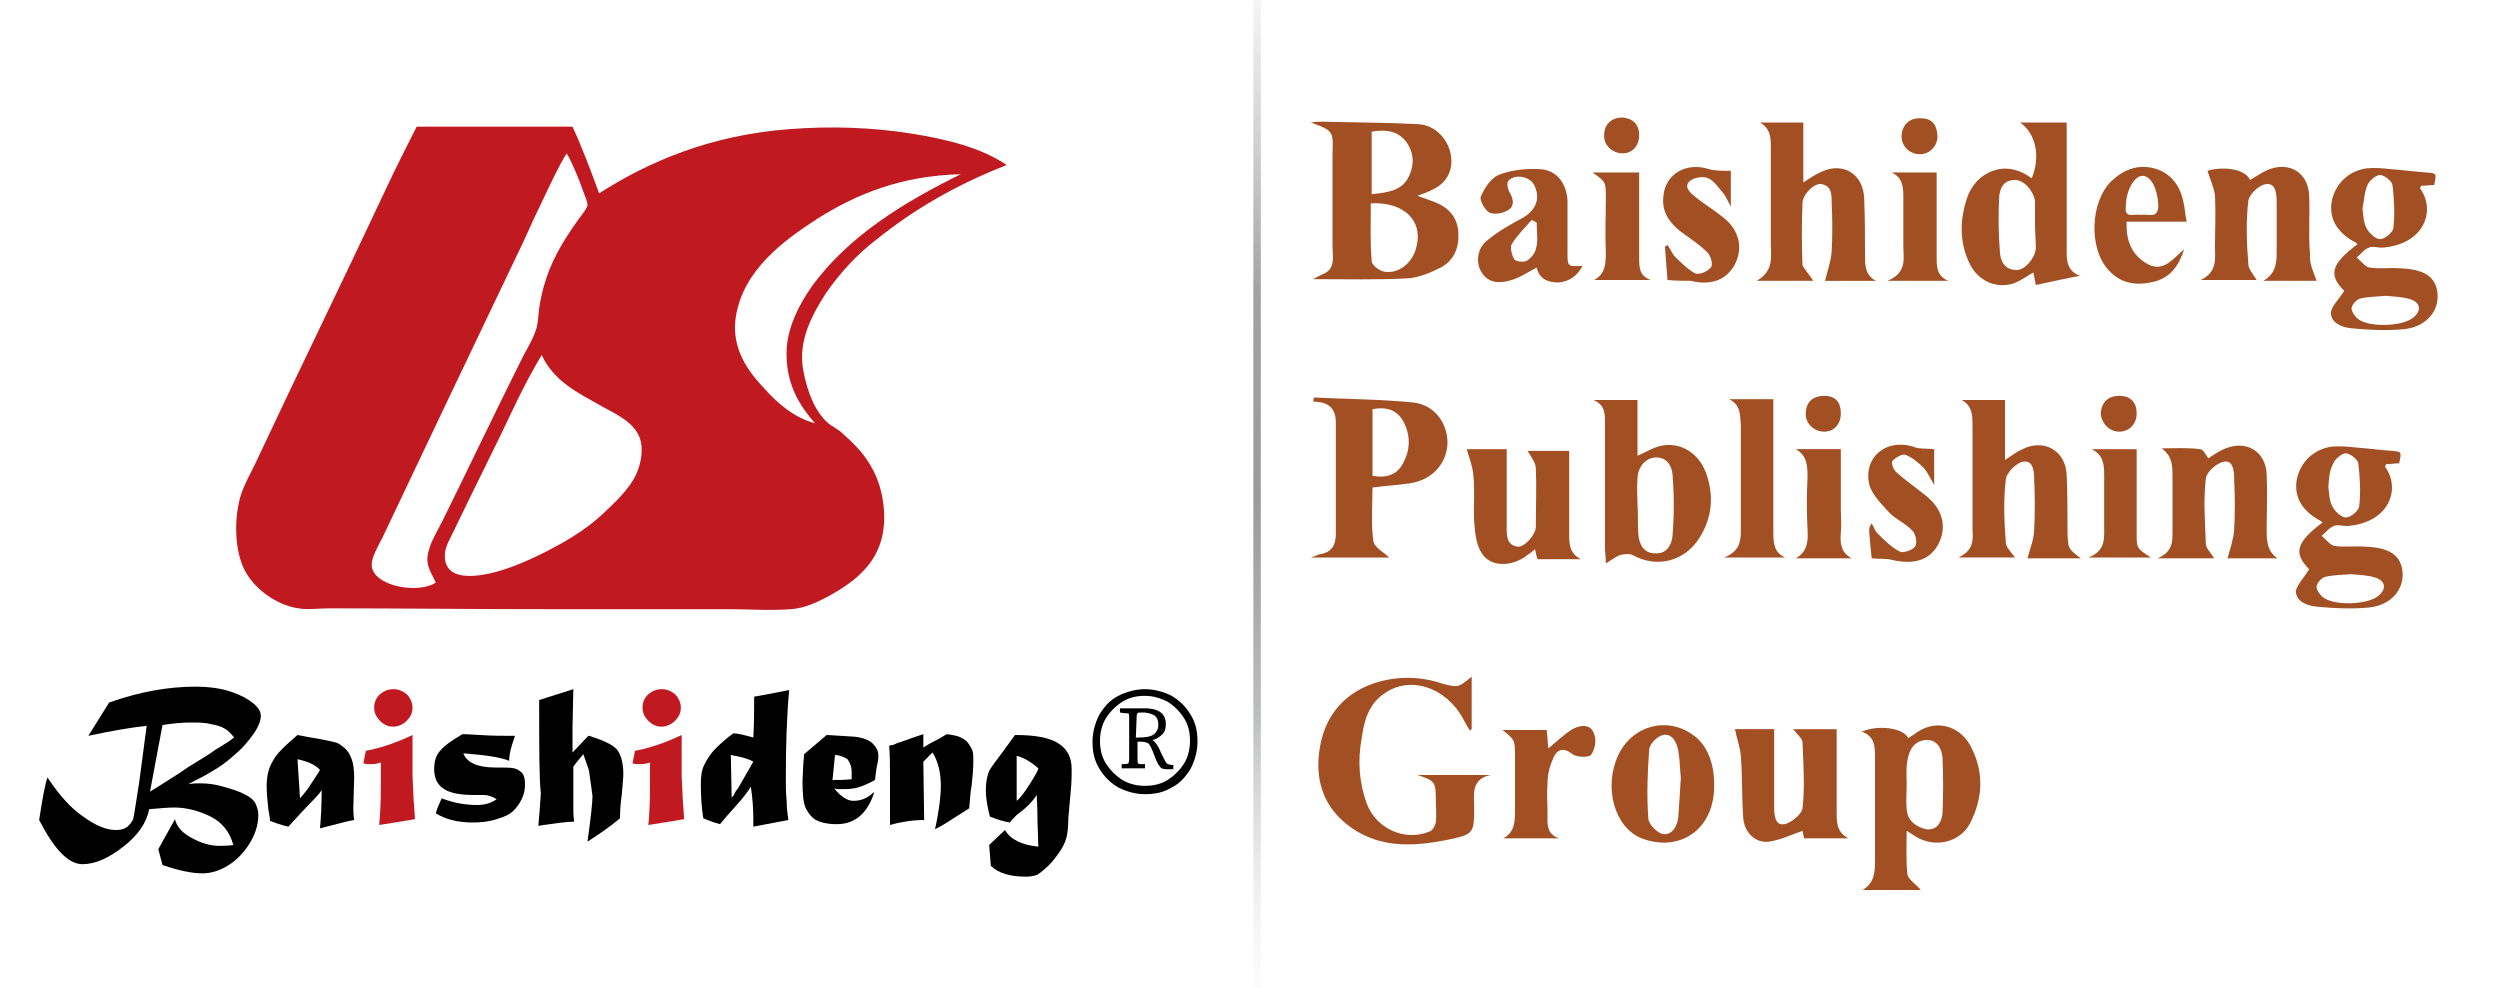 <?xml version="1.0" encoding="utf-8"?>
<!-- Generator: Adobe Illustrator 21.1.0, SVG Export Plug-In . SVG Version: 6.00 Build 0)  -->
<!DOCTYPE svg PUBLIC "-//W3C//DTD SVG 1.1//EN" "http://www.w3.org/Graphics/SVG/1.1/DTD/svg11.dtd">
<svg version="1.1" id="图层_1" xmlns="http://www.w3.org/2000/svg" xmlns:xlink="http://www.w3.org/1999/xlink" x="0px" y="0px"
	 viewBox="0 0 300 118.5" style="enable-background:new 0 0 300 118.5;" xml:space="preserve">
<style type="text/css">
	.st0{fill:#C11920;}
	.st1{fill:none;}
	.st2{fill:#A25023;}
	.st3{fill:url(#SVGID_1_);}
</style>
<g id="XMLID_2_">
	<path id="XMLID_42_" class="st0" d="M61.9,48.4c-2.3,4.9-4.8,9.8-7.2,14.8c-0.4,0.9-1.2,2.2-1.3,3.1c-0.4,4.2,5.3,2.7,7.8,1.8
		c2.2-0.8,4.2-1.8,6-2.8c1.8-1,3.6-2.2,5.1-3.6s3.2-3,4-4.7c0.5-1,0.9-2.7,0.6-4c-0.5-2.2-2.8-3.2-4.6-4.2c-3-1.7-5.8-3-7.3-6.2l0,0
		C64,44.3,62.9,46.3,61.9,48.4 M98,26.3c-4,2.6-8.8,6.1-9.7,11.7c-0.6,3.8,1.5,6.6,3.4,8.6c1.7,1.9,3.6,3.5,6.1,4.2
		c-1.8-2.1-3.6-4.7-3.4-9c0.2-2.8,1.6-5.4,3-7.4c4.4-6.1,11.2-10.2,17.9-13.5C108.2,21.1,102.9,23.2,98,26.3 M51.5,65.9
		c0.3-1.1,1-2.2,1.6-3.4c3.3-6.7,6.4-13.2,9.7-19.8c0.6-1.1,1.3-2.3,1.6-3.4c0.2-0.8,0.2-1.6,0.3-2.3c0.7-4.7,2.6-7.7,4.8-10.8
		c0.4-0.5,1-1.3,1-1.6c0-0.4-0.3-1.1-0.5-1.6c-0.5-1.5-1.4-3.6-2-4.6c-1,1.6-2.1,4-3.1,6.1c-1,2-1.9,4.2-2.9,6.2
		c-5.3,11.1-10.8,22.6-16.1,33.8c-0.5,1-1.3,2.3-1.3,3.3c0.1,2.6,5.7,3.5,7.7,2.1C51.7,68.6,50.9,67.7,51.5,65.9 M50,15.2h18.7
		c1.2,2.6,2.2,5.3,3.2,8c5.9-3.8,13.4-7,22.8-7.7c5-0.4,10-0.2,14.5,0.5c4.4,0.7,8.5,1.7,11.6,3.8c-6.1,2.4-11.1,5.3-15.7,9
		c-2.2,1.7-4.2,3.8-6,6.4c-1.6,2.5-3.4,5.7-2.7,9.3c0.5,2.6,1.4,4.9,3,6.3c0.5,0.4,1.2,0.7,1.8,1.3c2.2,1.9,4.1,4.2,4.7,7.7
		c1.1,6.5-2.4,9.5-6.4,11.7c-1.3,0.7-2.9,1.5-4.6,1.6c-2.4,0.2-5,0-7.5,0H65.3c-8.6,0-17.1-0.1-25.8-0.1c-1.2,0-2.6,0.2-3.7,0
		c-2.7-0.4-5.3-2.4-6.4-4.5c-1.2-2.2-1.4-6.1-0.5-9.1c0.4-1.2,1.1-2.5,1.7-3.7c5.2-11.1,10.5-21.9,15.7-33
		C47.5,20.1,48.8,17.6,50,15.2"/>
	<g id="XMLID_35_">
		<path id="XMLID_39_" d="M10.6,88.3l2.5-4c3.7-1.3,7.1-1.9,10.3-1.9c1.7,0,3.1,0.2,4.3,0.6c1.2,0.4,2.1,0.9,2.7,1.4s0.9,1,0.9,1.5
			c0,1-0.8,2.3-2.3,3.9c-0.5,0.5-1.1,1-1.7,1.5s-1.4,1-2.1,1.4c-0.8,0.5-1.7,0.9-2.6,1.4c0.6-0.1,1-0.1,1.4-0.1
			c0.9,0,1.8,0.1,2.8,0.4s1.8,0.5,2.5,0.9c0.7,0.3,1.1,0.7,1.3,1c0.2,0.4,0.4,0.9,0.4,1.5c0,1.2-0.4,2.4-1.1,3.5s-1.6,2-2.6,2.6
			s-2,0.9-3,0.9c-1.2,0-2.8-0.3-4.8-1l-0.5-1.9l2-3.6c0.2,0.9,0.9,1.7,2.1,2.3c1.1,0.6,2.2,0.9,3.2,0.9c0.4,0,1,0,1.7-0.1
			c-0.4-1.5-1.3-2.7-2.7-3.4c-1.4-0.7-2.9-1.1-4.4-1.1c-0.8,0-1.7,0.1-3,0.2c-0.3,1.6-1.3,3.1-3.1,4.5s-3.4,2.1-4.9,2.1
			c-1.7,0-3.4-1.8-5.2-5.3c0.4-2.6,0.7-4.3,1-5.1C7.1,95.4,8.5,97,10,98c1.5,1.1,2.8,1.6,3.9,1.6c0.6,0,1-0.1,1.4-0.4
			c0.3-0.3,0.6-0.6,0.7-1s0.3-1.8,0.7-4.3l0.9-6.8C15.7,87.3,13.4,87.7,10.6,88.3z M19.5,87L18,95c0.8-0.5,2.1-1.3,3.8-2.4
			c0.5-0.4,1.2-0.8,2-1.3s1.5-0.9,2-1.3c1-0.6,1.8-1.1,2.3-1.5c-0.4-0.5-0.8-0.9-1.2-1.1c-0.3-0.2-0.9-0.4-1.6-0.5
			c-0.7-0.2-1.5-0.2-2.4-0.2C21.9,86.7,20.8,86.8,19.5,87z"/>
		<path id="XMLID_36_" d="M35.7,88.2c0.1,0,0.9,0.2,2.2,0.4c1.2,0.2,2,0.4,2.4,0.5s0.7,0.4,1.1,0.7c0.3,0.3,0.6,0.7,0.8,1.3
			c0.2,0.5,0.3,1.3,0.3,2.2l-0.1,3.6c0,0.4,0,0.9,0.1,1.5c-0.7,0.1-2.1,0.5-4.1,1c0.1-1.1,0.2-2.6,0.2-4.6c-0.1,0.2-0.5,0.7-1.2,1.4
			c-0.7,0.7-1.6,1.7-2.8,3c-0.9-0.2-1.7-0.5-2.2-0.7c0-0.3-0.1-0.8-0.2-1.4c-0.1-1-0.2-1.9-0.2-2.7c0-1.2,0.2-2.2,0.7-3
			C33.1,90.5,34.2,89.5,35.7,88.2z M35.7,91.1l0.3,4.7c0.4-0.5,0.9-1,1.3-1.7c0.4-0.6,0.8-1.2,1.1-1.7C37.9,91.8,37,91.4,35.7,91.1z
			"/>
	</g>
	<g id="XMLID_31_">
		<path id="XMLID_32_" class="st0" d="M43.6,91.6l0.3-1.5c1.6-0.3,3.5-0.9,5.6-1.9v2.1v0.9c0,0.1,0,0.2,0,0.3c0,0.3,0,0.6,0,1.1
			c0,0.2,0,0.4,0,0.5l0.1,2.1c0,0.5,0.1,1.5,0.2,3.1c-1.7,0.3-3.1,0.5-4.3,0.7c0.1-1,0.2-2.5,0.2-4.5v-3c-0.3,0.1-0.7,0.2-1.1,0.2
			C44.2,91.7,43.9,91.7,43.6,91.6z M47.2,82.7c0.6,0,1.1,0.2,1.6,0.6c0.4,0.4,0.7,1,0.7,1.6s-0.2,1.1-0.7,1.6
			c-0.4,0.4-1,0.7-1.6,0.7s-1.1-0.2-1.6-0.7c-0.4-0.4-0.7-0.9-0.7-1.6c0-0.6,0.2-1.1,0.7-1.6C46.1,82.9,46.6,82.7,47.2,82.7z"/>
	</g>
	<g id="XMLID_26_">
		<path id="XMLID_29_" d="M55.5,88.1c0,0,0.7,0,2.1,0.1c1.4,0.1,2.8,0.1,4.2,0.1c0,0-0.1,0.3-0.3,0.9c-0.3,0.9-0.4,1.6-0.4,2.1
			c-0.9-0.4-2.8-0.7-5.5-0.9c0.4,1.1,1.7,1.7,3.8,1.7c1.1,0,1.9,0,2.3,0.1c0.4,0.1,0.7,0.3,1,0.6c0.2,0.3,0.3,0.7,0.3,1.3
			c0,0.6-0.1,1.2-0.4,1.8c-0.3,0.6-0.6,1-1,1.4s-1,0.7-2,1c-0.9,0.3-1.9,0.4-2.9,0.4c-1.8,0-3.3-0.4-4.4-1.1
			c0.1-0.5,0.4-1.1,0.7-1.8c1.3,0.5,2.7,0.8,4.3,0.8c0.8,0,1.6-0.2,2.3-0.7c-0.5-0.3-1-0.5-1.6-0.5c-0.1,0-0.3,0-0.4,0
			c-0.4,0-0.6,0-0.7,0c-1.6,0-2.8-0.2-3.6-0.7s-1.2-1.3-1.2-2.4c0-0.9,0.2-1.7,0.8-2.3C53.2,89.6,54.1,88.9,55.5,88.1z"/>
		<path id="XMLID_27_" d="M64.7,84l4.1-1.3l-0.1,4.6v3l1.9-2h0.1c1.6,0.5,2.7,1,3.3,1.6c0.5,0.6,0.8,1.6,0.8,3
			c0,0.5-0.1,1.3-0.2,2.6c-0.1,0.6-0.2,1.6-0.2,2.7c-1.2,1-2.5,1.9-3.9,2.8c0.4-2.9,0.6-4.7,0.6-5.5l-0.4-2.9c0-0.2-0.3-0.9-0.7-2.1
			c-0.6,0.7-1,1.2-1.2,1.5v3.1c0,0,0,0.3,0,0.9c0,0.5,0,0.9,0,1.2c0,0.3,0,0.7,0.1,1.4c-0.9,0-2.3,0.2-4.3,0.5
			c0.1-1,0.2-2.3,0.3-3.9C64.7,93.4,64.7,89.7,64.7,84z"/>
	</g>
	<g id="XMLID_22_">
		<path id="XMLID_23_" class="st0" d="M75.9,91.6l0.3-1.5c1.6-0.3,3.5-0.9,5.6-1.9v2.1v0.9c0,0.1,0,0.2,0,0.3c0,0.3,0,0.6,0,1.1
			c0,0.2,0,0.4,0,0.5l0.1,2.1c0,0.5,0.1,1.5,0.2,3.1c-1.7,0.3-3.1,0.5-4.3,0.7c0.1-1,0.2-2.5,0.2-4.5v-3c-0.3,0.1-0.7,0.2-1.1,0.2
			C76.4,91.7,76.2,91.7,75.9,91.6z M79.4,82.7c0.6,0,1.1,0.2,1.6,0.6c0.4,0.4,0.7,1,0.7,1.6S81.5,86,81,86.5c-0.4,0.4-1,0.7-1.6,0.7
			s-1.1-0.2-1.6-0.7c-0.4-0.4-0.7-0.9-0.7-1.6c0-0.6,0.2-1.1,0.7-1.6C78.3,82.9,78.8,82.7,79.4,82.7z"/>
	</g>
	<g id="XMLID_10_">
		<path id="XMLID_19_" d="M94.6,98.4l-4.2,0.8c0-0.3,0-0.6,0-0.9c0-1.3-0.1-2.6-0.3-3.9c-0.3,0.5-0.8,1.2-1.7,2.2
			c-0.9,1-1.6,1.8-2,2.3c-0.8-0.2-1.5-0.5-2-0.7c-0.2-1.2-0.3-2.6-0.3-4.1c0-0.9,0.1-1.7,0.4-2.3c0.3-0.6,0.7-1.3,1.4-2
			c0.7-0.7,1.4-1.3,2.1-1.8c0.5,0,1.3,0.2,2.4,0.5c0.1-1.7,0.1-3.3,0.1-4.9c2.3-0.4,3.7-0.7,4.2-0.8c-0.3,3.3-0.4,6.8-0.4,10.6
			c0,0.9,0,1.8,0.1,2.7C94.4,96.9,94.5,97.7,94.6,98.4z M87.7,90.6l0.1,5.1l0.1-0.1l0.1-0.1c0.1-0.1,0.1-0.2,0.2-0.4
			c0.1-0.2,0.2-0.3,0.3-0.4l1.9-3.3C89.7,91,88.8,90.8,87.7,90.6z"/>
		<path id="XMLID_16_" d="M96.5,90.5l2.7-2.3l3.3,0.2c1,0.1,1.8,0.4,2.2,0.8c0.5,0.5,0.7,0.9,0.7,1.5c0,0.2,0,0.5-0.1,0.9
			s-0.2,1.1-0.3,2c-1.1,0.6-1.9,0.9-2.5,1s-1.1,0.1-1.7,0.1c-0.2,0-0.5,0-0.7-0.1c0.8,1,1.6,1.5,2.3,1.5c0.9,0,1.7-0.3,2.4-1h0.1
			c-0.8,2.5-2.3,3.8-4.5,3.8c-1.1,0-1.9-0.2-2.5-0.5c-0.5-0.3-0.9-0.8-1.2-1.4c-0.3-0.6-0.4-1.7-0.4-3.3l0.1-2.1L96.5,90.5z
			 M100.2,90.6l-0.3,3c0.7,0,1.5,0,2.3-0.1c0-0.5,0-0.8,0-0.8c0-0.7-0.2-1.2-0.5-1.6C101.2,90.8,100.7,90.6,100.2,90.6z"/>
		<path id="XMLID_14_" d="M109.6,88.5l1.2-0.4v1.6c0.2-0.1,0.6-0.4,1.2-0.7c0.2-0.1,0.4-0.2,0.6-0.3l1-0.6c0.8,0.1,1.3,0.2,1.7,0.4
			c0.4,0.2,0.7,0.4,0.9,0.7c0.2,0.3,0.4,0.6,0.5,0.9s0.1,0.7,0.1,1.4c0,0.8-0.1,1.7-0.2,2.7c-0.2,1.1-0.2,2-0.3,2.8l-2.2,1.4
			l-0.3,0.2c-0.6,0.4-1.2,0.7-1.6,0.9c0.5-2.2,0.7-4,0.7-5.2c0-1.5-0.3-2.9-1-4c0,0-0.2,0.2-0.4,0.4l-0.2,0.2l-0.5,0.5l0.1,7
			c-1.3,0-2.7,0.2-4.1,0.6c0-0.4,0-0.7,0-0.8c0-0.5,0-0.8,0-0.9V97c0-0.3,0-0.6,0-0.7v-2.9c0-1.4,0-2.7-0.1-3.9
			c0.1,0,0.2-0.1,0.4-0.1c0.1,0,0.3-0.1,0.5-0.2s0.4-0.1,0.6-0.2L109.6,88.5z"/>
		<path id="XMLID_11_" d="M121.8,88.2c2.4,0,4.1,0.3,5.2,1c1.1,0.7,1.6,1.7,1.6,3.1c0,0.6,0,1.5-0.1,2.5l-0.3,3.4
			c0,1-0.1,1.8-0.2,2.2c-0.1,0.4-0.3,1-0.7,1.6c-0.4,0.6-0.9,1.3-1.5,1.9c-0.7,0.6-1.1,1-1.4,1.1s-0.7,0.2-1.3,0.2
			c-1.8,0-3.3-0.4-4.2-1.3l-0.2-2.5l1.9-1.8c0.6,1.1,2,1.8,4,2l-0.1-3.1c0-1.8-0.1-2.9-0.1-3.1c-0.5,0.8-1.3,1.6-2.4,2.4
			c-0.4,0.4-0.7,0.7-0.8,0.9c-0.6-0.1-1.4-0.3-2.4-0.7c0,0-0.1-0.3-0.2-0.8c-0.2-0.9-0.3-1.7-0.3-2.5c0-0.9,0.2-1.7,0.4-2.2
			c0.3-0.5,0.8-1.2,1.5-2.1C121,89.3,121.5,88.6,121.8,88.2z M122,90.7v5.4c0.3-0.2,0.8-0.8,1.5-1.9s1.1-1.8,1.1-2
			C123.7,91.4,122.8,90.9,122,90.7z"/>
	</g>
	<rect id="XMLID_9_" x="4.2" y="6.8" class="st1" width="141" height="111.7"/>
	<g id="XMLID_3_">
		<path id="XMLID_4_" d="M137.4,82.7c1.1,0,2.2,0.3,3.2,0.8c1,0.6,1.7,1.3,2.3,2.3s0.8,2,0.8,3.2c0,1.1-0.3,2.2-0.8,3.2
			c-0.6,1-1.3,1.8-2.3,2.3c-1,0.6-2,0.8-3.2,0.8c-1.1,0-2.2-0.3-3.2-0.8c-1-0.6-1.7-1.3-2.3-2.3s-0.8-2-0.8-3.2
			c0-1.1,0.3-2.2,0.8-3.2c0.6-1,1.3-1.8,2.3-2.3S136.3,82.7,137.4,82.7z M137.4,83.5c-1,0-1.9,0.2-2.7,0.7s-1.5,1.2-2,2
			S132,88,132,88.9c0,1,0.2,1.9,0.7,2.7c0.5,0.8,1.2,1.5,2,2s1.8,0.7,2.7,0.7c1,0,1.9-0.2,2.7-0.7s1.5-1.2,2-2s0.7-1.8,0.7-2.7
			c0-1-0.2-1.9-0.7-2.7c-0.5-0.8-1.2-1.5-2-2C139.3,83.8,138.4,83.5,137.4,83.5z M134.4,85.5V85h3c0.9,0,1.5,0.2,1.9,0.5
			s0.6,0.8,0.6,1.4c0,0.5-0.1,0.9-0.4,1.2c-0.3,0.3-0.7,0.6-1.2,0.7c0.3,0.2,0.7,0.7,1,1.5c0.4,0.8,0.6,1.2,0.7,1.3
			c0.1,0.1,0.4,0.2,0.8,0.2v0.5h-0.9c-0.3,0-0.6-0.1-0.7-0.3c-0.2-0.2-0.4-0.6-0.7-1.4s-0.5-1.2-0.7-1.4c-0.2-0.1-0.5-0.2-0.9-0.2
			h-0.4v2.1c0,0.3,0,0.4,0.1,0.5c0,0.1,0.2,0.1,0.3,0.1h0.5v0.5h-2.8v-0.5h0.3c0.3,0,0.5-0.1,0.5-0.1s0.1-0.2,0.1-0.4v-5.1
			c0-0.3,0-0.4-0.1-0.5C135.2,85.6,134.9,85.6,134.4,85.5z M136.3,88.5h0.4c0.8,0,1.4-0.1,1.8-0.4c0.3-0.3,0.5-0.6,0.5-1.1
			s-0.1-0.8-0.4-1.1c-0.3-0.2-0.8-0.4-1.5-0.4c-0.4,0-0.6,0-0.6,0.1c-0.1,0.1-0.1,0.2-0.1,0.4L136.3,88.5L136.3,88.5z"/>
	</g>
</g>
<g>
	<path id="XMLID_735_" class="st2" d="M196.7,16.2c0,1.3-0.8,2.2-2,2.2s-2.3-1-2.2-2.2c0-1.3,0.9-2.1,2.2-2.1
		C195.9,14.2,196.7,14.9,196.7,16.2z"/>
	<path id="XMLID_734_" class="st2" d="M232.5,16.5c-0.1,1.2-1.1,2.1-2.3,2s-2.1-1.1-2-2.3c0.1-1.3,1-2.1,2.4-2
		C231.9,14.2,232.5,15.1,232.5,16.5z"/>
	<path id="XMLID_780_" class="st2" d="M157.3,14.7c0.7-0.1,1.1-0.1,1.4-0.1c3.8,0.1,7.7,0.1,11.5,0.3c2,0.1,3.6,1.8,3.9,3.7
		c0.3,1.7-0.4,3.3-2.1,4.1c-0.5,0.3-1.1,0.5-1.9,0.8c0.9,0.3,1.6,0.6,2.2,0.8c1.7,0.7,2.7,2,2.7,3.8c0.1,1.7-0.6,3.2-2.1,4
		c-1.2,0.6-2.6,1.2-3.9,1.3c-3.8,0.2-7.6,0.1-11.4,0.1c0.7-0.5,1.8-0.7,2.1-1.4c0.4-0.7,0.2-1.8,0.2-2.7c0-3.6,0-7.3,0-10.9
		C160,15.7,160,15.7,157.3,14.7z M164.5,24.4c0,2.4-0.1,4.6,0.1,6.9c0,0.5,0.9,1.2,1.5,1.3c1.7,0.3,3.3-1,3.8-2.7
		C170.9,26.6,168.6,24.2,164.5,24.4z M164.6,23.3c1.9-0.2,3.7-0.4,4.5-2.2c0.6-1.3,0.6-2.7-0.3-4c-1-1.4-2.5-1.6-4.2-1.3
		C164.6,18.3,164.6,20.7,164.6,23.3z"/>
	<path id="XMLID_779_" class="st2" d="M176.6,81.2c0,2.2,0,4.2,0,6.3c-0.1,0.1-0.2,0.1-0.2,0.2c-0.3-0.5-0.6-1-0.8-1.4
		c-2.1-3.9-6.5-5.3-9.6-3c-1.8,1.3-2.3,3.2-2.6,5.3c-0.5,2.7-0.3,5.3,0.6,7.8c1.1,3,4.5,4.6,7.5,3.4c0.4-0.1,0.7-0.7,0.8-1.1
		c0.1-0.9,0-1.8,0-2.6c0-2.3-0.1-2.4-2.2-3.1c2.9,0,5.9,0,8.8,0c-2.1,0.4-2.1,1.9-2,3.6c0,3.5,0,3.5-3.3,4.2c-3.6,0.7-7.3,1-10.7-1
		c-3.7-2.2-5.3-5.7-4.5-10.2c0.7-4,3.2-6.7,7.1-7.8c2.6-0.7,5.2-0.6,7.8,0.3C175,82.5,175,82.5,176.6,81.2z"/>
	<path id="XMLID_776_" class="st2" d="M157.7,47.7c4,0.2,7.9,0.2,11.9,0.6c2.6,0.3,4.1,2.5,4.1,4.9c-0.1,2.5-1.9,4.4-4.5,4.8
		c-1.4,0.2-2.9,0.3-4.5,0.5c0,2.1-0.2,4.3,0.1,6.4c0.1,0.8,1.3,1.4,1.9,2c-2.8,0-5.9,0-9.4,0c0.7-0.2,0.9-0.4,1.1-0.4
		c1.4-0.2,1.9-1.1,1.9-2.4c0-4.5,0-8.9,0-13.4c0-1.8-1-2.5-2.7-2.5C157.6,48.1,157.6,47.9,157.7,47.7z M164.7,57.1
		c1.6,0.3,2.9-0.1,3.6-1.4c1-1.7,1-3.6,0-5.3c-0.8-1.3-2.1-1.6-3.6-1.3C164.7,51.8,164.7,54.4,164.7,57.1z"/>
	<path id="XMLID_773_" class="st2" d="M230.5,106.8c-2.2,0-4.6,0-7,0c1.4-0.8,1.5-2.1,1.5-3.5c0-4.2,0-8.4,0-12.6
		c0-1.2-0.1-2.4-1.6-2.9c2.1-0.9,5.1-0.4,5.6,0.8c0.2-0.2,0.4-0.3,0.6-0.4c2.3-1.9,5.3-1.4,6.8,1.2c1.7,3.1,1.6,6.3,0,9.4
		c-1.2,2.3-4.2,3-6.5,1.6c-0.3-0.2-0.6-0.4-1.1-0.7c0,1.9-0.1,3.6,0.1,5.3C229.1,105.6,230,106.2,230.5,106.8z M228.8,94.2
		L228.8,94.2c0,1-0.1,2,0,2.9c0.1,1.4,1.1,2.1,2.3,2.4c1.3,0.2,1.9-0.8,2-1.9c0.1-2.2,0.1-4.5,0-6.7c-0.1-1.1-0.7-2.2-2-2.1
		c-1.4,0.1-2,1.2-2.2,2.4C228.7,92.2,228.8,93.2,228.8,94.2z"/>
	<path id="XMLID_770_" class="st2" d="M242.4,14.7c1.9,0,3.7,0,5.6,0c0,1.6,0,3.1,0,4.7c0,3.5,0,7,0,10.6c0,1.2,0,2.5,1.6,3.1
		c-1.7,0.3-3.4,0.7-5.3,1.1c-0.1-0.5-0.2-1-0.3-1.5c-0.9,0.5-1.8,1.2-2.7,1.4c-2.1,0.5-4.2-0.6-5.1-2.8c-1.1-2.5-1-5.1-0.1-7.7
		c1-2.8,4.4-4.7,7.7-2.2C244.9,18.8,244.3,16,242.4,14.7z M244.2,27c0-0.9,0-1.8,0-2.6c0-0.1,0-0.2,0-0.3c-0.2-1.2-1.3-2.5-2.4-2.5
		c-1.4,0-1.8,1-1.9,2c-0.1,2.2-0.1,4.5,0.1,6.8c0.1,1,0.6,2,2,2c1,0,2.2-1.4,2.3-2.6C244.3,28.8,244.2,27.9,244.2,27z"/>
	<path id="XMLID_762_" class="st2" d="M277.1,68.3c-1.9-1.9-1.6-3.2,1.6-5.6c-0.2-0.2-0.4-0.3-0.6-0.4c-2-1.2-2.8-2.8-2.5-4.7
		c0.4-2.1,2-3.7,4.2-4c1-0.1,2,0,2.9,0.1c1.4,0.1,2.9,0.3,4.3,0.4c1.2,0.1,1.2,0.1,0.9,1.5c-0.5,0-1.1,0.1-1.6,0.1
		c0,0.2-0.1,0.3-0.1,0.3c1.9,2.6,0.6,6.6-4.3,7.1c-0.6,0.1-1.3-0.2-1.8,0c-0.6,0.2-1,0.8-1.5,1.2c0.5,0.4,1,1.1,1.5,1.2
		c1.2,0.2,2.5,0,3.7,0.1c2.9,0.1,4.3,1,4.5,3c0.2,2.1-1.3,4-4,4.3c-2.1,0.2-4.2,0.1-6.3-0.1c-1.1-0.1-2.5-0.6-2.5-1.9
		C275.7,70.1,276.5,69.3,277.1,68.3z M279.4,58.4c0.1,0.8,0.1,1.7,0.5,2.4c0.3,0.6,1.1,1.3,1.6,1.3c0.6,0,1.5-0.8,1.6-1.3
		c0.2-1.7,0.1-3.5-0.1-5.2c-0.1-0.5-1-1.2-1.5-1.2s-1.3,0.7-1.5,1.2C279.5,56.5,279.5,57.4,279.4,58.4z M282.1,68.9
		c-1.1,0.1-2.1,0.1-3,0.3c-0.5,0.1-1,0.7-1.1,1.1s0.4,1.1,0.8,1.4c1.3,1,5.3,0.9,6.6-0.2c1-0.8,0.9-1.8-0.4-2.2
		C284.1,69,283,69,282.1,68.9z"/>
	<path id="XMLID_451_" class="st2" d="M281.3,34.9c-1.9-1.9-1.6-3.2,1.6-5.6c-0.2-0.2-0.4-0.3-0.6-0.4c-2-1.2-2.8-2.8-2.5-4.7
		c0.4-2.1,2-3.7,4.2-4c1-0.1,2,0,2.9,0.1c1.4,0.1,2.9,0.3,4.3,0.4c1.2,0.1,1.2,0.1,0.9,1.5c-0.5,0-1.1,0.1-1.6,0.1
		c0,0.2-0.1,0.3-0.1,0.3c1.9,2.6,0.6,6.6-4.3,7.1c-0.6,0.1-1.3-0.2-1.8,0c-0.6,0.2-1,0.8-1.5,1.2c0.5,0.4,1,1.1,1.5,1.2
		c1.2,0.2,2.5,0,3.7,0.1c2.9,0.1,4.3,1,4.5,3c0.2,2.1-1.3,4-4,4.3c-2.1,0.2-4.2,0.1-6.3-0.1c-1.1-0.1-2.5-0.6-2.5-1.9
		C279.8,36.7,280.7,35.9,281.3,34.9z M283.5,25c0.1,0.8,0.1,1.7,0.5,2.4c0.3,0.6,1.1,1.3,1.6,1.3c0.6,0,1.5-0.8,1.6-1.3
		c0.2-1.7,0.1-3.5-0.1-5.2c-0.1-0.5-1-1.2-1.5-1.2s-1.3,0.7-1.5,1.2C283.7,23.1,283.7,24.1,283.5,25z M286.3,35.5
		c-1.1,0.1-2.1,0.1-3,0.3c-0.5,0.1-1,0.7-1.1,1.1c-0.1,0.4,0.4,1.1,0.8,1.4c1.3,1,5.3,0.9,6.6-0.2c1-0.8,0.9-1.8-0.4-2.2
		C288.3,35.6,287.2,35.6,286.3,35.5z"/>
	<path id="XMLID_761_" class="st2" d="M217.6,33.7c-2.2,0-4.3,0-6.8,0c2.1-1.2,1.7-2.9,1.7-4.4c0-3.7,0-7.5,0-11.2
		c0-1.3,0.1-2.6-1.3-3.4c1.7,0,3.3,0,5.2,0c0,2.4,0,4.7,0,7.2c0.9-0.6,1.5-1,2.2-1.3c2.6-1.2,5,0.3,5.1,3.2c0.1,2.3,0.1,4.6,0.1,6.8
		c0,1.2,0,2.4,1.3,3.1c-2.2,0-4.3,0-6.1,0c0.3-1.2,0.7-2.3,0.8-3.5c0.1-2,0.1-3.9,0-5.9c0-0.9,0-2-1.2-2.2c-0.8-0.2-2.2,1.1-2.3,2.2
		c-0.1,2.5-0.1,5,0,7.5C216.5,32.3,217.1,32.9,217.6,33.7z"/>
	<path id="XMLID_760_" class="st2" d="M249.7,67c-2.4,0-4.6,0-6.4,0c0.3-1.2,0.8-2.3,0.8-3.5c0.1-2,0.1-3.9,0-5.9
		c0-1-0.1-2.4-1.3-2.2c-0.8,0.1-2,1.3-2.1,2.1c-0.3,2.5-0.2,5.1,0,7.6c0,0.6,0.7,1.2,1.1,1.8c-2.1,0-4.2,0-6.8,0
		c1.8-0.8,1.8-2.1,1.7-3.4c0-4.1,0-8.3,0-12.4c0-1.2,0-2.4-1.3-3.1c1.7,0,3.3,0,5.2,0c0,2.3,0,4.6,0,7.2c0.9-0.6,1.4-1,2.1-1.3
		c2.6-1.3,5.2,0.2,5.3,3.1c0.1,2.3,0.1,4.7,0.1,7C248.2,65.8,248.1,65.8,249.7,67z"/>
	<path id="XMLID_757_" class="st2" d="M196.5,48c0,2.3,0,4.4,0,6.7c1.1-0.5,1.9-1,2.8-1.2c2.3-0.5,4.5,0.8,5.4,3.2
		c1,2.7,0.8,5.4-0.8,7.9c-1.8,2.8-5.1,3.6-8,2c-0.4-0.2-1-0.1-1.5,0c-0.5,0.2-1,0.6-1.7,1c0-0.8-0.1-1.3-0.1-1.8c0-4.9,0-9.9,0-14.8
		c0-1.2,0.1-2.4-1.4-3C192.9,48,194.5,48,196.5,48z M196.5,60.4L196.5,60.4c0.1,1.2,0,2.5,0.1,3.7c0.1,1.3,0.7,2.3,2,2.3
		c1.3,0.1,2-0.9,2.1-2.1c0.2-2.4,0.2-4.9,0-7.4c-0.1-1.1-0.8-2.1-2.1-2c-1.2,0.1-2.1,1.2-2.1,2.6C196.4,58.6,196.5,59.5,196.5,60.4z
		"/>
	<path id="XMLID_756_" class="st2" d="M216.5,100.6c-0.1-0.4-0.2-0.8-0.2-0.9c-1.4,0.5-2.7,1.1-4,1.3c-1.6,0.2-2.9-1-3.1-2.7
		c-0.2-2.5-0.1-5.1-0.3-7.6c-0.1-1.1-0.5-2.1-0.7-3.2c1.2,0,2.8,0,4.7,0c0,1.7,0,3.5,0,5.3c0,1.3,0,2.7,0,4c0,1,0.1,2.3,1.2,2.1
		c0.8-0.1,2.1-1.2,2.2-1.9c0.3-2.6,0.1-5.3,0-7.9c0-0.5-0.7-1-1.1-1.6c1.7,0,3.3,0,5.2,0c0,1.2,0,2.5,0,3.8c0,2,0,3.9,0,5.9
		c0,1.3-0.1,2.6,1.4,3.4C220,100.6,218.3,100.6,216.5,100.6z"/>
	<path id="XMLID_755_" class="st2" d="M176,53.9c1.3,0,3,0,4.8,0c0,2.1,0,4.1,0,6.1c0,1.1,0,2.2,0,3.3c0,1,0,2.1,1.3,2.3
		c0.8,0.1,2.2-1.4,2.2-2.4c0-2.3,0.1-4.7,0-7c0-0.7-0.6-1.4-1-2.1c1.5,0,3.1,0,5,0c0,3.3,0,6.6,0,9.9c0,1.2,0,2.4,1.4,3.1
		c-1.7,0-3.3,0-5.2,0c-0.1-0.3-0.2-0.7-0.3-1.2c-0.3,0.3-0.6,0.5-0.9,0.7c-1.9,1.5-4.6,1.5-5.6-0.4c-0.6-1-0.7-2.4-0.8-3.6
		c-0.1-1.9,0.1-3.7-0.1-5.6C176.7,55.9,176.3,54.9,176,53.9z"/>
	<path id="XMLID_754_" class="st2" d="M278,33.7c-1.8,0-3.9,0-6.4,0c1.7-1,1.6-2.5,1.6-3.9c0-1.9,0-3.7,0-5.6c0-0.9-0.1-2.3-1.3-2.1
		c-0.8,0.1-2,1.2-2.1,2c-0.3,2.5-0.2,5.1,0,7.6c0,0.6,0.6,1.2,1,1.9c-2.1,0-4.2,0-6.7,0c2-1,1.7-2.5,1.7-4c0-2,0.1-4,0-6.1
		c-0.1-1-0.6-2-0.9-3c1.9-0.6,4.6-0.2,5.1,1.1c0.7-0.4,1.4-0.9,2.1-1.2c2.6-1.1,4.9,0.3,5,3.1c0.1,2.3-0.1,4.7,0.1,7
		C277.1,31.6,277.6,32.6,278,33.7z"/>
	<path id="XMLID_753_" class="st2" d="M273.3,67c-2.1,0-4.3,0-6,0c0.3-1.1,0.7-2.2,0.8-3.4c0.1-2,0.1-4,0-6.1c0-0.9-0.1-2.3-1.2-2.1
		c-0.8,0.1-2.1,1.2-2.2,2c-0.3,2.6-0.1,5.2,0,7.8c0,0.6,0.6,1.1,1,1.8c-2.1,0-4.2,0-6.8,0c1.9-0.8,1.8-2.1,1.8-3.4c0-2,0-4,0-6.1
		c0-1.3,0.1-2.7-1.3-3.7c1.5,0,3.1-0.1,4.6,0.1c0.4,0,0.7,0.7,1,1.1c0.6-0.4,1.3-0.9,2.1-1.2c2.5-1,4.8,0.4,4.9,3.1
		c0.1,2.3,0,4.6,0,6.8C272,65,272.1,66.2,273.3,67z"/>
	<path id="XMLID_750_" class="st2" d="M184.4,32.1c-1.1,0.6-2,1.2-3,1.5c-1.3,0.4-2.7,0.5-3.6-0.9c-0.7-1.1-0.6-2.8,0.6-3.8
		c1.3-1.1,2.9-2,4.4-2.8c1.5-0.9,2.1-2.3,1.3-3.9c-0.5-1-2.3-1.4-3.1-0.5c-0.2,0.2-0.1,0.9,0.1,1.3c0.5,0.8,0.7,1.7-0.1,2.2
		c-0.6,0.4-1.7,0.6-2.3,0.3c-0.5-0.3-1.2-1.5-1-1.9c0.4-1,1.2-2.2,2.1-2.6c1.5-0.6,3.3-0.8,5-0.7c2,0.1,3.2,1.7,3.3,3.8
		c0,2.1,0,4.1,0,6.2c0,1.7,0,1.7,1.8,1.6c-0.6,1.2-1.6,1.9-2.9,2C185.8,33.9,184.7,33.5,184.4,32.1z M184.4,26.7
		c-0.2-0.1-0.4-0.2-0.6-0.3c-0.8,0.9-1.7,1.8-2.4,2.9c-0.2,0.4,0,1.3,0.3,1.8c0.2,0.3,1.1,0.4,1.5,0.2c0.5-0.3,1-0.9,1.1-1.4
		C184.6,28.9,184.4,27.8,184.4,26.7z"/>
	<path id="XMLID_747_" class="st2" d="M205.7,94.1c0.1,5.6-4.3,8.2-8.7,6.5c-3.3-1.3-4.6-6.2-2.8-10c1.7-3.6,6-4.7,9.1-2.3
		C204.8,89.4,205.7,91.5,205.7,94.1z M201.7,93.3c-0.1-0.8-0.1-2-0.3-3.2c-0.2-1-0.7-2.1-1.8-1.9c-0.7,0.1-1.7,1.1-1.7,1.8
		c-0.2,2.7-0.3,5.5-0.1,8.2c0,0.7,1.1,1.8,1.8,1.9c1.1,0.1,1.7-1,1.8-2.1C201.5,96.5,201.6,95.1,201.7,93.3z"/>
	<path id="XMLID_746_" class="st2" d="M207.5,47.9c1.7,0,3.4,0,5.3,0c0,0.6,0,1.1,0,1.7c0,4.8,0,9.5,0,14.3c0,1.3,0.1,2.4,1.4,3
		c-2.3,0-4.5,0-7.3,0c2-0.8,2-2.1,2-3.5c0-4.1,0-8.3,0-12.4C208.8,49.8,208.9,48.6,207.5,47.9z"/>
	<path id="XMLID_743_" class="st2" d="M262.4,26.6c-2.5,0-4.8,0-7.2,0c-0.1,2.1,0.5,3.8,2.2,4.9c2.1,1.4,3.3-0.4,4.7-1.6
		c-0.6,1.9-1.6,3.4-3.6,3.9s-3.9,0.3-5.4-1.3c-2.5-2.6-2.3-8.3,0.3-10.8c1.5-1.4,3.2-2,5.1-1.5s3.1,2,3.5,4
		C262.2,25,262.2,25.7,262.4,26.6z M256.9,25.8c0.8-0.2,2.1,0.6,2.1-1.2c-0.1-2-0.9-3.5-1.9-3.5s-2,1.8-2,3.7
		C254.9,26.3,256.2,25.6,256.9,25.8z"/>
	<path id="XMLID_742_" class="st2" d="M200.1,33.6c-0.1-1.1-0.2-2.6-0.3-4c0.1-0.1,0.2-0.1,0.3-0.2c0.3,0.4,0.5,0.9,0.8,1.3
		c0.8,0.8,1.6,1.6,2.5,2.1c0.5,0.2,1.5-0.2,1.9-0.7c0.3-0.3,0-1.4-0.4-1.8c-0.9-0.9-2.1-1.7-3.2-2.5c-1.4-1.1-2.3-2.4-2.1-4.2
		c0.2-2.7,2.7-4.2,5.5-3.3c0.7,0.2,1.6,0.2,2.6,0.2c0,1,0,2.4,0,4.3c-0.4-0.8-0.6-1.2-0.9-1.6c-0.6-0.7-1.1-1.5-1.8-1.8
		c-0.6-0.3-1.7-0.1-2.2,0.3c-0.8,0.7,0,1.4,0.6,1.9c1.1,0.9,2.3,1.6,3.4,2.5c1.9,1.5,2.4,3.6,1.4,5.6c-1,1.9-2.9,2.6-5.3,2
		C202.1,33.7,201.2,33.7,200.1,33.6z"/>
	<path id="XMLID_741_" class="st2" d="M232.1,53.9c0,1,0,2.4,0,4.3c-0.5-0.9-0.8-1.5-1.2-2c-0.6-0.6-1.4-1.3-2.2-1.6
		c-0.4-0.2-1.2,0.3-1.6,0.7c-0.2,0.2,0.1,1.1,0.5,1.4c1.1,1,2.3,1.8,3.4,2.7c2.1,1.6,2.7,3.8,1.6,5.9c-1,1.9-2.9,2.5-5.5,1.9
		c-0.8-0.2-1.6-0.1-2.5-0.2c-0.1-0.9-0.2-2.1-0.3-3.2c0-0.3,0-0.6,0.3-1c0.3,0.5,0.4,1,0.8,1.3c0.8,0.8,1.6,1.6,2.6,2.1
		c0.4,0.2,1.5-0.2,1.8-0.6s0.1-1.5-0.3-1.9c-0.8-0.9-2.1-1.4-2.9-2.3c-0.9-1-2-2.1-2.3-3.3c-0.7-3.3,2.1-5.5,5.3-4.5
		C230.2,53.9,231.1,53.8,232.1,53.9z"/>
	<path id="XMLID_740_" class="st2" d="M187.1,100.6c-2.2,0-4.5,0-6.7,0c1.3-0.7,1.4-1.9,1.4-3.2c0-2.2,0-4.4,0-6.5s0-2.1-1.5-3.3
		c1.8,0,3.5,0,5.3,0c0.1,0.7,0.1,1.4,0.2,2.2c1-0.8,1.9-1.7,2.9-2.3c0.9-0.5,2.2-0.7,2.6,0.6c0.3,0.7,0.1,1.9-0.4,2.5
		c-0.2,0.3-1.7,0.3-2.2-0.1c-1.3-1-2-0.4-2.4,0.7c-0.4,0.9-0.6,1.9-0.6,2.8c-0.1,1.2,0,2.4,0,3.6
		C185.7,98.7,185.5,100.1,187.1,100.6z"/>
	<path id="XMLID_739_" class="st2" d="M256.4,53.9c0,3.4,0,6.8,0,10.1c0,1.8,0,1.8,1.7,2.9c-2.5,0-4.7,0-7.5,0
		c2.1-0.8,1.9-2.3,1.9-3.7c0-2.1,0-4.1,0-6.2c0-1.3-0.1-2.4-1.5-3.1C252.7,53.9,254.4,53.9,256.4,53.9z"/>
	<path id="XMLID_738_" class="st2" d="M222.2,67c-2.2,0-4.5,0-6.7,0c1.4-0.8,1.5-2.1,1.4-3.5c-0.1-2.1-0.1-4.1,0-6.2
		c0-1.3,0-2.6-1.4-3.4c1.7,0,3.4,0,5.4,0c0,2.4,0,4.7,0,7.1c0,1,0.1,2,0,2.9C220.8,65.2,220.9,66.3,222.2,67z"/>
	<path id="XMLID_737_" class="st2" d="M233.8,33.7c-2.2,0-4.5,0-7.3,0c2.4-1,1.9-2.7,1.9-4.2c0-2,0-3.9,0-5.9c0-1.2-0.1-2.3-1.4-2.9
		c1.7,0,3.5,0,5.4,0c0,3.4,0,6.8,0,10.2C232.4,32,232.4,33.1,233.8,33.7z"/>
	<path id="XMLID_736_" class="st2" d="M191.3,33.6c1.3-0.7,1.4-1.9,1.4-3.2c-0.1-2.3,0-4.6,0-6.8c0-1.7,0-1.8-1.6-2.9
		c1.9,0,3.7,0,5.6,0c0,3.4,0,6.8,0,10.2c0,1.2,0,2.2,1.4,2.7C195.8,33.6,193.5,33.6,191.3,33.6z"/>
	<path id="XMLID_733_" class="st2" d="M256.4,49.6c0,1.3-0.9,2.2-2.1,2.2c-1.2,0-2.1-1-2.2-2.1c0-1.3,0.8-2.2,2.2-2.2
		C255.7,47.5,256.4,48.3,256.4,49.6z"/>
	<path id="XMLID_732_" class="st2" d="M220.9,49.6c0,1.3-0.8,2.2-2,2.2s-2.3-1-2.2-2.2c0-1.3,0.8-2.1,2.2-2.1
		C220.2,47.5,220.9,48.2,220.9,49.6z"/>
</g>
<linearGradient id="SVGID_1_" gradientUnits="userSpaceOnUse" x1="150.85" y1="94.6" x2="150.85" y2="-37.1" gradientTransform="matrix(1 0 0 1 0 32)">
	<stop  offset="0" style="stop-color:#FFFFFF;stop-opacity:0"/>
	<stop  offset="0.308" style="stop-color:#ADAEAE;stop-opacity:0.8"/>
	<stop  offset="0.505" style="stop-color:#727171;stop-opacity:0.7"/>
	<stop  offset="0.695" style="stop-color:#8B8B8C;stop-opacity:0.8"/>
	<stop  offset="1" style="stop-color:#A0A0A1;stop-opacity:0"/>
</linearGradient>
<rect x="150.4" y="-5.1" class="st3" width="0.9" height="131.7"/>
</svg>
